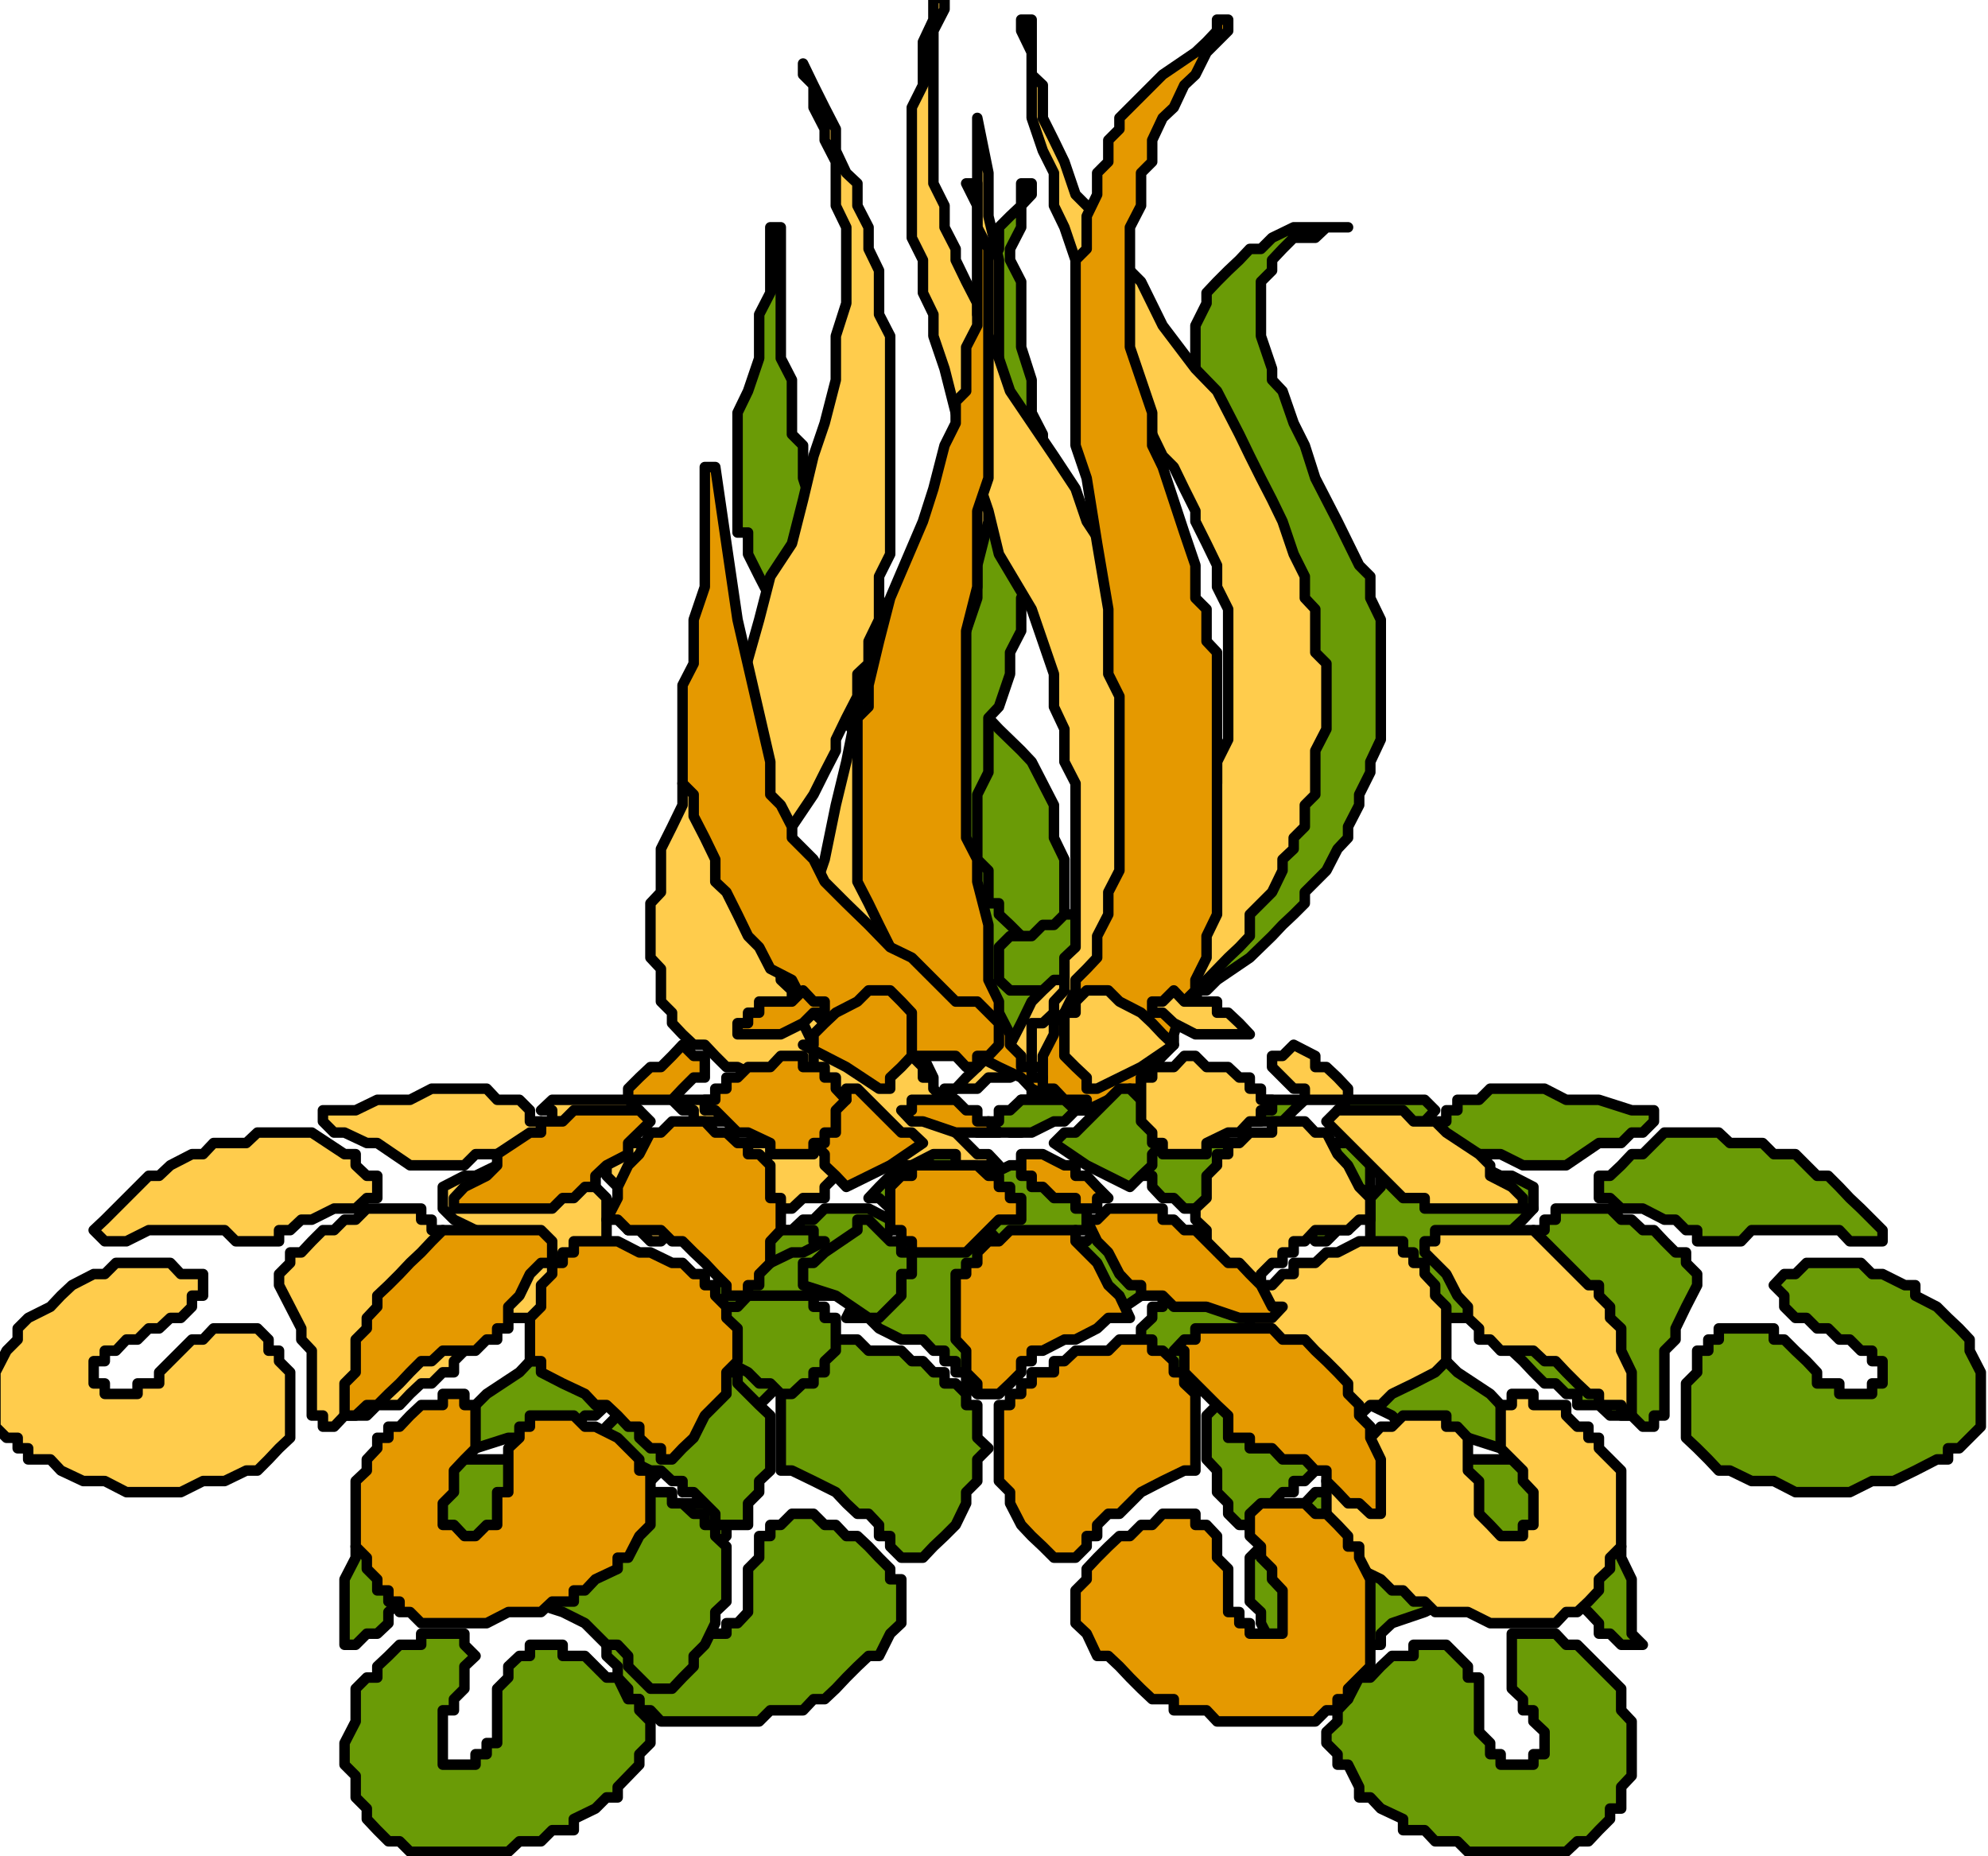 <svg xmlns="http://www.w3.org/2000/svg" fill-rule="evenodd" height="457.98" preserveAspectRatio="none" stroke-linecap="round" viewBox="0 0 3035 2834" width="490.455"><style>.brush1{fill:#6a9b06}.pen1{stroke:none}.pen2{stroke:#000;stroke-width:16;stroke-linejoin:round}.brush2{fill:#ffcc4c}.brush3{fill:#e59900}</style><path class="pen1 brush1" d="M1192 347v200l17 33v83l17 17v50l16 50h17v16l17 34 16 33h17l17 17 16 33 17 33 50 50 50 50 50 50 16 17 34 33 16 17 17 33 17 33v50l16 33v167l-16 17v16l-17 17-17 17h-100l-16-17-17-17v-16h-17v-84l17-33-17-33v-34l-16-33-33-50-34-66-83-100-33-67-34-50-16-33-17-33-17-34v-33h-16V630l16-33 17-50v-67l17-33V347h16z"/><path class="pen2" fill="none" d="M1192 347v200l17 33v83l17 17v50l16 50h17v16l17 34 16 33h17l17 17 16 33 17 33 50 50 50 50 50 50 16 17 34 33 16 17 17 33 17 33v50l16 33v167l-16 17v16l-17 17-17 17h-100l-16-17-17-17v-16h-17v-84l17-33-17-33v-34l-16-33-33-50-34-66-83-100-33-67-34-50-16-33-17-33-17-34v-33h-16V630l16-33 17-50v-67l17-33V347h16"/><path class="pen1 brush1" d="m1575 297-16 17v33l-17 33v17l17 33v100l16 50v50l17 33v17l-17 50v150l-16 33v50l-17 33v33l-17 50-16 17v83l-17 34v99l17 17v50h16v17l17 16 17 17 16 17 17 16v17l17 33v17l-17 17v16l-17 17-16 16-17 17h-67l-16-17h-17l-17-16-16-17-17-16v-17l-16-17v-16l-17-17v-17l-17-16v-50l-16-34v-149l16-34v-50l17-33v-33l17-50v-34l16-33 17-33 16-67 17-33 17-17V663l16-33V530l17-67 17-16v-34l16-33v-33l17-17 17-16v-34h16v17z"/><path class="pen2" fill="none" d="m1575 297-16 17v33l-17 33v17l17 33v100l16 50v50l17 33v17l-17 50v150l-16 33v50l-17 33v33l-17 50-16 17v83l-17 34v99l17 17v50h16v17l17 16 17 17 16 17 17 16v17l17 33v17l-17 17v16l-17 17-16 16-17 17h-67l-16-17h-17l-17-16-16-17-17-16v-17l-16-17v-16l-17-17v-17l-17-16v-50l-16-34v-149l16-34v-50l17-33v-33l17-50v-34l16-33 17-33 16-67 17-33 17-17V663l16-33V530l17-67 17-16v-34l16-33v-33l17-17 17-16v-34h16v17"/><path class="pen1 brush1" d="M2058 347h-33l-17 16h-33l-17 17-16 17v16l-17 17v83l17 50v17l16 17 17 49 17 34 16 50 17 33 17 33 33 67 17 17v33l16 33v183l-16 34v16l-17 34v16l-17 33v17l-16 17-17 33-17 17-16 16v17l-17 17-17 16-16 17-34 33-50 34-16 16h-17l-17 17-16 17h-50l-33-17h-50l-34-17h-83l-17-16v-50l17-17h33l17-17h17l16-16h17l17-17h16v-17h34l16-16h34l16-17 17-17 16-16h17l17-34 16-16 17-17 17-33v-17l16-16v-50l17-17v-83l-17-17v-66l-16-17-17-33v-17l-17-33-16-50-17-17v-83l-17-17v-83l17-17v-66l17-34v-16l16-17 17-17 17-16 16-17h17l17-17 33-16h83z"/><path class="pen2" fill="none" d="M2058 347h-33l-17 16h-33l-17 17-16 17v16l-17 17v83l17 50v17l16 17 17 49 17 34 16 50 17 33 17 33 33 67 17 17v33l16 33v183l-16 34v16l-17 34v16l-17 33v17l-16 17-17 33-17 17-16 16v17l-17 17-17 16-16 17-34 33-50 34-16 16h-17l-17 17-16 17h-50l-33-17h-50l-34-17h-83l-17-16v-50l17-17h33l17-17h17l16-16h17l17-17h16v-17h34l16-16h34l16-17 17-17 16-16h17l17-34 16-16 17-17 17-33v-17l16-16v-50l17-17v-83l-17-17v-66l-16-17-17-33v-17l-17-33-16-50-17-17v-83l-17-17v-83l17-17v-66l17-34v-16l16-17 17-17 17-16 16-17h17l17-17 33-16h83"/><path class="pen1 brush2" d="m1226 97 16 33 17 34 17 33v33l16 34 17 16v34l17 33v33l16 33v67l17 33v333l-17 34v66l-16 33v34l-17 16v34l-17 33-16 33v17l-17 33-17 34-33 49v17l-17 17v16l-16 34v116l16 17v17l17 16v17l17 17h16v16l34 33h16l17 17 33 17v16h17l33 17h17v33h-50l-17-16h-50l-50-17-66-17h-17l-33-16h-17l-17-17-16-17h-17l-17-16-16-17v-16l-17-17v-50l-16-17v-83l16-17v-66l17-34 16-33v-33l17-17 33-66 34-50 33-117 17-66 33-50 17-67 16-67 17-50 17-66v-67l16-50V347l-16-33v-67l-17-33v-17l-17-33v-34l-16-16V97z"/><path class="pen2" fill="none" d="m1226 97 16 33 17 34 17 33v33l16 34 17 16v34l17 33v33l16 33v67l17 33v333l-17 34v66l-16 33v34l-17 16v34l-17 33-16 33v17l-17 33-17 34-33 49v17l-17 17v16l-16 34v116l16 17v17l17 16v17l17 17h16v16l34 33h16l17 17 33 17v16h17l33 17h17v33h-50l-17-16h-50l-50-17-66-17h-17l-33-16h-17l-17-17-16-17h-17l-17-16-16-17v-16l-17-17v-50l-16-17v-83l16-17v-66l17-34 16-33v-33l17-17 33-66 34-50 33-117 17-66 33-50 17-67 16-67 17-50 17-66v-67l16-50V347l-16-33v-67l-17-33v-17l-17-33v-34l-16-16V97"/><path class="pen1 brush2" d="m1492 180 17 84v66l16 67v299l-16 50v50l-17 67v50l-17 50-16 50-17 50-17 66-16 50-17 67v66l-16 34v133l16 33v67l17 33 16 33h-16v-16l-17-17 17 17 16 16v17l17 17 17 33v17l16 16 17 17h17l16 17h-183v-17h-33l-17-17-16-16v-17h-17v-33l-17-17v-67l-16-33v-116l16-50v-34l17-50 17-83 16-66 17-84 33-100 50-99 17-50 16-50 17-50 17-50 16-67v-50l17-33V180z"/><path class="pen2" fill="none" d="m1492 180 17 84v66l16 67v299l-16 50v50l-17 67v50l-17 50-16 50-17 50-17 66-16 50-17 67v66l-16 34v133l16 33v67l17 33 16 33h-16v-16l-17-17 17 17 16 16v17l17 17 17 33v17l16 16 17 17h17l16 17h-183v-17h-33l-17-17-16-16v-17h-17v-33l-17-17v-67l-16-33v-116l16-50v-34l17-50 17-83 16-66 17-84 33-100 50-99 17-50 16-50 17-50 17-50 16-67v-50l17-33V180"/><path class="pen1 brush2" d="M1575 30v84l17 16v50l17 34 16 33 17 50 33 33 17 33 17 34 33 33 33 67 50 66 33 34 17 33 17 33 16 33 17 34 17 33 16 33 17 50 17 34v33l16 17v66l17 17v100l-17 33v67l-16 16v33l-17 17v17l-17 16v17l-16 33-17 17-17 17v33l-16 17-17 16-33 34-34 50-33 33h-16l-34 16-16 17h-50l-50 17h-34l-33 16h-33l-17 17h-33l-17 17v-17h17l16-17 17-16 17-17h16l17-17 17-33 16-33 17-17 17-16h16l17-17 17-17 16-16 34-17 16-33 34-34 16-33 17-17 16-16 17-34v-16l17-17v-16l16-17v-33l17-34V930l-17-34v-33l-16-33-17-34v-16l-17-34-16-33-17-17-16-33-17-50-17-16-16-17-17-33-17-34-16-50v-33l-17-33-17-50-16-33v-50l-17-34-17-50V80l-16-33V30h16z"/><path class="pen2" fill="none" d="M1575 30v84l17 16v50l17 34 16 33 17 50 33 33 17 33 17 34 33 33 33 67 50 66 33 34 17 33 17 33 16 33 17 34 17 33 16 33 17 50 17 34v33l16 17v66l17 17v100l-17 33v67l-16 16v33l-17 17v17l-17 16v17l-16 33-17 17-17 17v33l-16 17-17 16-33 34-34 50-33 33h-16l-34 16-16 17h-50l-50 17h-34l-33 16h-33l-17 17h-33l-17 17v-17h17l16-17 17-16 17-17h16l17-17 17-33 16-33 17-17 17-16h16l17-17 17-17 16-16 34-17 16-33 34-34 16-33 17-17 16-16 17-34v-16l17-17v-16l16-17v-33l17-34V930l-17-34v-33l-16-33-17-34v-16l-17-34-16-33-17-17-16-33-17-50-17-16-16-17-17-33-17-34-16-50v-33l-17-33-17-50-16-33v-50l-17-34-17-50V80l-16-33V30h16"/><path class="pen1 brush2" d="m1442 14-17 33v233l17 34v33l17 33v17l16 33 17 33v17l17 33 16 34 17 50 67 99 33 50 17 50 33 50 17 50 33 100 17 83 16 50 17 50v67l16 50v33l-16 17v100l-17 33v33l-16 34v16h-17v17h-17l-16 33h-17l-17 17v16h-83v-16h-17v-67h17l17-16v-17l16-17v-50l17-16v-250l-17-33v-50l-16-34v-50l-34-99-50-84-16-66-17-50-17-50-16-50-17-67-17-50v-33l-16-33v-50l-17-34V164l17-34V64l16-34V-3h17v17z"/><path class="pen2" fill="none" d="m1442 14-17 33v233l17 34v33l17 33v17l16 33 17 33v17l17 33 16 34 17 50 67 99 33 50 17 50 33 50 17 50 33 100 17 83 16 50 17 50v67l16 50v33l-16 17v100l-17 33v33l-16 34v16h-17v17h-17l-16 33h-17l-17 17v16h-83v-16h-17v-67h17l17-16v-17l16-17v-50l17-16v-250l-17-33v-50l-16-34v-50l-34-99-50-84-16-66-17-50-17-50-16-50-17-67-17-50v-33l-16-33v-50l-17-34V164l17-34V64l16-34V-3h17v17"/><path class="pen1 brush3" d="m1875 47-17 17-16 16-17 34-17 16-16 34-17 16-16 34v33l-17 17v50l-17 33v183l17 50 17 50v50l16 33 33 100 17 50v50l17 17v49l16 17v400l-16 33v33l-17 34v16l-17 17-16 50v16l-17 17-16 17-17 16v17h-17l-16 17h-17l-33 16h-50l-17 17h-17l-16 17h-17v-34h17v-16h16v-17l17-17v-33l17-33v-17l16-16 17-34v-16l17-17 16-17v-33l17-33v-34l17-33v-266l-17-34v-99l-17-100-16-100-17-50V397l17-17v-50l16-33v-33l17-17v-33l17-17v-17l16-16 17-17 17-17 16-16 50-34 17-16 16-17V30h17v17z"/><path class="pen2" fill="none" d="m1875 47-17 17-16 16-17 34-17 16-16 34-17 16-16 34v33l-17 17v50l-17 33v183l17 50 17 50v50l16 33 33 100 17 50v50l17 17v49l16 17v400l-16 33v33l-17 34v16l-17 17-16 50v16l-17 17-16 17-17 16v17h-17l-16 17h-17l-33 16h-50l-17 17h-17l-16 17h-17v-34h17v-16h16v-17l17-17v-33l17-33v-17l16-16 17-34v-16l17-17 16-17v-33l17-33v-34l17-33v-266l-17-34v-99l-17-100-16-100-17-50V397l17-17v-50l16-33v-33l17-17v-33l17-17v-17l16-16 17-17 17-17 16-16 50-34 17-16 16-17V30h17v17"/><path class="pen1 brush3" d="M1492 280v67l17 33v350l-17 50v116l-17 67v316l17 33v34l17 66v84l16 33v17l17 33v16l17 17v17h16v16h17v17h17l16 17h34v16h-17l-33-16-34-17-16-17-34-16-33-17h-17v-17l-16-16h-17v-17l-17-16-16-17-17-33-16-17-17-17v-16l-17-34-16-33-17-33v-250l17-17v-33l16-67 17-66 50-117 16-50 17-66 17-34v-33l16-16v-67l17-33V314l-17-34h17z"/><path class="pen2" fill="none" d="M1492 280v67l17 33v350l-17 50v116l-17 67v316l17 33v34l17 66v84l16 33v17l17 33v16l17 17v17h16v16h17v17h17l16 17h34v16h-17l-33-16-34-17-16-17-34-16-33-17h-17v-17l-16-16h-17v-17l-17-16-16-17-17-33-16-17-17-17v-16l-17-34-16-33-17-33v-250l17-17v-33l16-67 17-66 50-117 16-50 17-66 17-34v-33l16-16v-67l17-33V314l-17-34h17"/><path class="pen1 brush3" d="m1092 713 17 117 17 116 50 217v50l16 16 17 33v17l17 17 16 16 17 34 33 33 34 33 33 34 33 16 17 17 33 33 17 17h33l17 17 16 16v33l-16 17h-17v17h-17l-16-17h-167l-16-17-17-33-17-16-16-17-17-33-33-17-17-33-17-17-16-33-17-34-17-16v-34l-16-33-17-33v-33l-17-17v-150l17-33v-67l17-50V713h16z"/><path class="pen2" fill="none" d="m1092 713 17 117 17 116 50 217v50l16 16 17 33v17l17 17 16 16 17 34 33 33 34 33 33 34 33 16 17 17 33 33 17 17h33l17 17 16 16v33l-16 17h-17v17h-17l-16-17h-167l-16-17-17-33-17-16-16-17-17-33-33-17-17-33-17-17-16-33-17-34-17-16v-34l-16-33-17-33v-33l-17-17v-150l17-33v-67l17-50V713h16"/><path class="pen1 brush1" d="M1775 1729h-16v33h-17v33h17v17l16 17h17l16 16h17l33 17 34-50 16-50v-17h-66l-50-16h-17z"/><path class="pen2" fill="none" d="M1775 1729h-16v33h-17v33h17v17l16 17h17l16 16h17l33 17 34-50 16-50v-17h-66l-50-16h-17"/><path class="pen1 brush1" d="M1842 1729h33l17-17h66l17-17 17-16h-117l-17 16h-16v34z"/><path class="pen2" fill="none" d="M1842 1729h33l17-17h66l17-17 17-16h-117l-17 16h-16v34"/><path class="pen1 brush1" d="m2058 1679-16 16 16 17h34l16 17h17l17-17h33l16-17-16-16h-117z"/><path class="pen2" fill="none" d="m2058 1679-16 16 16 17h34l16 17h17l17-17h33l16-17-16-16h-117"/><path class="pen1 brush1" d="M1958 1762h-16l-17 17v16l-17 17v17h17v16l17 17 16 16h34l16 17h17l17-17h16v-16l17-17v-16l17-17v-33h16v-17l-16-17h-100l-34 17z"/><path class="pen2" fill="none" d="M1958 1762h-16l-17 17v16l-17 17v17h17v16l17 17 16 16h34l16 17h17l17-17h16v-16l17-17v-16l17-17v-33h16v-17l-16-17h-100l-34 17"/><path class="pen1 brush1" d="m2191 1729 34 16 33 17h33l34 17h66l50-34h34l16-16h17l17-17v-17h-34l-50-16h-50l-33-17h-83l-17 17h-33v16h-17v17h-17v17z"/><path class="pen2" fill="none" d="m2191 1729 34 16 33 17h33l34 17h66l50-34h34l16-16h17l17-17v-17h-34l-50-16h-50l-33-17h-83l-17 17h-33v16h-17v17h-17v17"/><path class="pen1 brush1" d="M2158 1762h-16v17h-17l-17 16v17l-16 17v66l16 17v16h17l17 17v17l16 16h17l16 17 17 17h67v-100l16-17 17-17 17-16 16-17v-33l-33-17h-17l-33-16-33-17h-34l-16-17-17 17z"/><path class="pen2" fill="none" d="M2158 1762h-16v17h-17l-17 16v17l-16 17v66l16 17v16h17l17 17v17l16 16h17l16 17 17 17h67v-100l16-17 17-17 17-16 16-17v-33l-33-17h-17l-33-16-33-17h-34l-16-17-17 17"/><path class="pen1 brush1" d="m2541 1729-33 33h-17l-16 17-17 16h-17v34h17l17 16h33l33 17h17l16 16h17v17h67l16-17h134l16 17h50v-17l-16-16-17-17-17-16-16-17-17-17h-17l-16-16-17-17h-33l-17-17h-50l-17-16h-83z"/><path class="pen2" fill="none" d="m2541 1729-33 33h-17l-16 17-17 16h-17v34h17l17 16h33l33 17h17l16 16h17v17h67l16-17h134l16 17h50v-17l-16-16-17-17-17-16-16-17-17-17h-17l-16-16-17-17h-33l-17-17h-50l-17-16h-83"/><path class="pen1 brush1" d="M2408 1845h-33v17h-17v16h-17l-16 17-17 33v17l-17 17v66l17 17v17l17 16 16 17 17 17h17l16 16h17v17h33l17 16h33l17 17h17v-17h16v-99l17-17v-17l16-33 17-33v-17l-17-17v-16h-16l-17-17-16-17h-17l-17-16h-16l-17-17h-50z"/><path class="pen2" fill="none" d="M2408 1845h-33v17h-17v16h-17l-16 17-17 33v17l-17 17v66l17 17v17l17 16 16 17 17 17h17l16 16h17v17h33l17 16h33l17 17h17v-17h16v-99l17-17v-17l16-33 17-33v-17l-17-17v-16h-16l-17-17-16-17h-17l-17-16h-16l-17-17h-50"/><path class="pen1 brush1" d="m2724 1945-16 17 16 16v17l17 17h17l16 16h17l17 17h16l17 17h17v16h16v34h-16v16h-50v-16h-34v-17l-16-17-17-16-17-17h-16v-17h-84v17h-16v17h-17v33l-17 17v83l17 16 17 17 16 17h17l33 16h34l33 17h83l34-17h33l33-16 33-17h17v-17h17l16-16 17-17v-83l-17-33v-17l-16-17-17-16-17-17-33-17v-16h-16l-34-17h-16l-17-17h-83l-17 17h-17z"/><path class="pen2" fill="none" d="m2724 1945-16 17 16 16v17l17 17h17l16 16h17l17 17h16l17 17h17v16h16v34h-16v16h-50v-16h-34v-17l-16-17-17-16-17-17h-16v-17h-84v17h-16v17h-17v33l-17 17v83l17 16 17 17 16 17h17l33 16h34l33 17h83l34-17h33l33-16 33-17h17v-17h17l16-16 17-17v-83l-17-33v-17l-16-17-17-16-17-17-33-17v-16h-16l-34-17h-16l-17-17h-83l-17 17h-17"/><path class="pen1 brush1" d="M1709 1662h16l17 17 17 16h16v50l-16 17v17l-17 16-17 17-66-33-50-34 16-16h17l17-17 33-33 17-17z"/><path class="pen2" fill="none" d="M1709 1662h16l17 17 17 16h16v50l-16 17v17l-17 16-17 17-66-33-50-34 16-16h17l17-17 33-33 17-17"/><path class="pen1 brush1" d="m1642 1695-17 17h-16l-34 17h-83l17-17h16v-17h17l17-16h66l17 16z"/><path class="pen2" fill="none" d="m1642 1695-17 17h-16l-34 17h-83l17-17h16v-17h17l17-16h66l17 16"/><path class="pen1 brush1" d="M1425 1762h34v33h-17v17h-17l-16 17h-17l-16 16h-17l-17-16h-16l16-17 17-17h17l16-16 33-17z"/><path class="pen2" fill="none" d="M1425 1762h34v33h-17v17h-17l-16 17h-17l-16 16h-17l-17-16h-16l16-17 17-17h17l16-16 33-17"/><path class="pen1 brush1" d="M1575 1779h50l17 16h17v83h-17v17h-17v17h-83l-17-17-16-17-17-16h-17l-16-17v-16h16v-17h17v-17h17l33-16h33z"/><path class="pen2" fill="none" d="M1575 1779h50l17 16h17v83h-17v17h-17v17h-83l-17-17-16-17-17-16h-17l-16-17v-16h16v-17h17v-17h17l33-16h33"/><path class="pen1 brush1" d="m1376 1862-34 33-16 17-17 33-17 17h-16v16h-34v17h-66l-50 17h-50v-17h-17 17l16-33 17-17 17-17h16l50-33v-17h17l17-16h16l17-17h67l33 17h17z"/><path class="pen2" fill="none" d="m1376 1862-34 33-16 17-17 33-17 17h-16v16h-34v17h-66l-50 17h-50v-17h-17 17l16-33 17-17 17-17h16l50-33v-17h17l17-16h16l17-17h67l33 17h17"/><path class="pen1 brush1" d="M1409 1878h66l17 17h17l16 17 17 16v17h17v117l-17 16v34h-17v16h-33l-17-16v-17h-16v-17h-17v-16h-17l-16-17h-33l-34-17-16-16h-34l17-34 17-16 16-34 17-16 17-17v-17h33z"/><path class="pen2" fill="none" d="M1409 1878h66l17 17h17l16 17 17 16v17h17v117l-17 16v34h-17v16h-33l-17-16v-17h-16v-17h-17v-16h-17l-16-17h-33l-34-17-16-16h-34l17-34 17-16 16-34 17-16 17-17v-17h33"/><path class="pen1 brush1" d="M1076 2028h116v17h34v17l-17 16v17l-17 17-33 33v16h-17v34h-16l-17 16h-33l-17 17h-33v17h-17l-16 16-17 17-17 17h-16l-17 16h-17v-66l17-17v-50l17-17v-16l16-17 17-16v-17l17-17 16-16 33-17h17l17-17z"/><path class="pen2" fill="none" d="M1076 2028h116v17h34v17l-17 16v17l-17 17-33 33v16h-17v34h-16l-17 16h-33l-17 17h-33v17h-17l-16 16-17 17-17 17h-16l-17 16h-17v-66l17-17v-50l17-17v-16l16-17 17-16v-17l17-17 16-16 33-17h17l17-17"/><path class="pen1 brush1" d="M1276 2045h33l17 17h50l16 16h17l16 17h17v17h17l16 16v17h17v50l17 16-17 17v33l-17 17v17l-16 33-17 17-17 16-16 17h-33l-17-17v-16h-17v-17l-16-17h-17l-17-16-16-17-34-17-33-16h-17v-117l17-16v-17h17v-17l16-16h17l17-17z"/><path class="pen2" fill="none" d="M1276 2045h33l17 17h50l16 16h17l16 17h17v17h17l16 16v17h17v50l17 16-17 17v33l-17 17v17l-16 33-17 17-17 16-16 17h-33l-17-17v-16h-17v-17l-16-17h-17l-17-16-16-17-34-17-33-16h-17v-117l17-16v-17h17v-17l16-16h17l17-17"/><path class="pen1 brush1" d="M1076 2295h16l17 16v34l-17 16v34l-16 16-17 17v50l17 16h33v-16h17l16-17v-66l17-17v-33h17v-17h16l17-17h33l17 17h17l16 17h17l17 16 16 17 17 17v16h17v67l-17 16-17 34h-16l-17 16-17 17-16 17-17 16h-17l-16 17h-50l-17 17h-150l-16-17h-17v-17h-17v-16l-16-17v-17l-17-16v-117l17-33v-17h16v-16l17-17 33-17 17-16h50z"/><path class="pen2" fill="none" d="M1076 2295h16l17 16v34l-17 16v34l-16 16-17 17v50l17 16h33v-16h17l16-17v-66l17-17v-33h17v-17h16l17-17h33l17 17h17l16 17h17l17 16 16 17 17 17v16h17v67l-17 16-17 34h-16l-17 16-17 17-16 17-17 16h-17l-16 17h-50l-17 17h-150l-16-17h-17v-17h-17v-16l-16-17v-17l-17-16v-117l17-33v-17h16v-16l17-17 33-17 17-16h50"/><path class="pen1 brush1" d="M1709 1862h-17l-17 16-16 17h-17v67l17 16v17l16 17h17l50-34 50-16v-34h-17l-16-16-34-34-16-16z"/><path class="pen2" fill="none" d="M1709 1862h-17l-17 16-16 17h-17v67l17 16v17l16 17h17l50-34 50-16v-34h-17l-16-16-34-34-16-16"/><path class="pen1 brush1" d="m1775 1895 17 17h16l34 16h16v17h34l16-17v-16h-16l-17-17h-17l-16-17h-67v17z"/><path class="pen2" fill="none" d="m1775 1895 17 17h16l34 16h16v17h34l16-17v-16h-16l-17-17h-17l-16-17h-67v17"/><path class="pen1 brush1" d="M1975 1962h-17l-16 16h16v17l17 17 17 16h33l17 17h16l17-17v-16h-17l-16-17-17-17h-17l-33-16z"/><path class="pen2" fill="none" d="M1975 1962h-17l-16 16h16v17l17 17 17 16h33l17 17h16l17-17v-16h-17l-16-17-17-17h-17l-33-16"/><path class="pen1 brush1" d="M1825 1978h-50v17h-16v17l-17 16v17l17 17v16l16 17v17h17l16 16h17l17-16h16l17-17 33-17 17-16h33v-17h-16v-17l-17-16-17-17h-16l-17-17h-50z"/><path class="pen2" fill="none" d="M1825 1978h-50v17h-16v17l-17 16v17l17 17v16l16 17v17h17l16 16h17l17-16h16l17-17 33-17 17-16h33v-17h-16v-17l-17-16-17-17h-16l-17-17h-50"/><path class="pen1 brush1" d="m2042 2062 16 33 17 17 17 33 33 16 17 17h16v17h83l50 16h50v-16l-33-34-17-16-16-17-50-33-17-17h-17v-16h-33l-16-17h-67l-17 17h-16z"/><path class="pen2" fill="none" d="m2042 2062 16 33 17 17 17 33 33 16 17 17h16v17h83l50 16h50v-16l-33-34-17-16-16-17-50-33-17-17h-17v-16h-33l-16-17h-67l-17 17h-16"/><path class="pen1 brush1" d="M2008 2078h-83v17h-17l-16 17-17 16-17 17-16 16v67l16 17v33l17 17v16l17 17h33v-17h17v-16l16-17h17v-17h17l16-16h17l33-17h34l16-17-16-33-17-17v-33h-17v-16l-16-17-17-17h-17z"/><path class="pen2" fill="none" d="M2008 2078h-83v17h-17l-16 17-17 16-17 17-16 16v67l16 17v33l17 17v16l17 17h33v-17h17v-16l16-17h17v-17h17l16-16h17l33-17h34l16-17-16-33-17-17v-33h-17v-16l-16-17-17-17h-17"/><path class="pen1 brush1" d="M2325 2228h-84l-16 17h-34v33l17 17 17 16 16 34 17 16v17h17v17l16 16h50l17 17h17l16 17h17l17 16 16 17v16h17l17 17h33l-17-17v-83l-16-33v-17l-17-16v-17h-17v-17l-16-16-17-17-17-17h-16l-17-16-33-17z"/><path class="pen2" fill="none" d="M2325 2228h-84l-16 17h-34v33l17 17 17 16 16 34 17 16v17h17v17l16 16h50l17 17h17l16 17h17l17 16 16 17v16h17l17 17h33l-17-17v-83l-16-33v-17l-17-16v-17h-17v-17l-16-16-17-17-17-17h-16l-17-16-33-17"/><path class="pen1 brush1" d="m2142 2261-17-16h-17v16h-50l-16 17h-34l-16 17h-17l-17 16h-16v17h-17v33l-17 17v67l17 16v17l17 33 16 17v16l17 17h17v17h33l17-17 16-17 17-16 17-17h16v-17l17-16 50-17 33-16 17-17v-67l-17-16v-34l-17-16-16-17-17-17h-16z"/><path class="pen2" fill="none" d="m2142 2261-17-16h-17v16h-50l-16 17h-34l-16 17h-17l-17 16h-16v17h-17v33l-17 17v67l17 16v17l17 33 16 17v16l17 17h17v17h33l17-17 16-17 17-16 17-17h16v-17l17-16 50-17 33-16 17-17v-67l-17-16v-34l-17-16-16-17-17-17h-16"/><path class="pen1 brush1" d="M2341 2494h-33v84l17 16v17h16v17l17 16v34h-17v16h-50v-16h-16v-17l-17-17v-83h-17v-17l-16-16-17-17h-50v17h-33l-17 16-16 17h-17l-17 33-16 17v17l-17 16v17l17 17v16h16l17 34v16h17l16 17 34 16v17h33l16 17h34l16 16h150l17-16h17l16-17 17-17v-16h17v-33l16-17v-83l-16-17v-33l-17-17-17-17-16-16-17-17h-17l-16-17h-34z"/><path class="pen2" fill="none" d="M2341 2494h-33v84l17 16v17h16v17l17 16v34h-17v16h-50v-16h-16v-17l-17-17v-83h-17v-17l-16-16-17-17h-50v17h-33l-17 16-16 17h-17l-17 33-16 17v17l-17 16v17l17 17v16h16l17 34v16h17l16 17 34 16v17h33l16 17h34l16 16h150l17-16h17l16-17 17-17v-16h17v-33l16-17v-83l-16-17v-33l-17-17-17-17-16-16-17-17h-17l-16-17h-34"/><path class="pen1 brush2" d="M1692 1512h-33l-17 17v17h-17v66l17 17 17 16v17h16l67-33 50-34-17-16-16-17-17-16-33-17-17-17z"/><path class="pen2" fill="none" d="M1692 1512h-33l-17 17v17h-17v66l17 17 17 16v17h16l67-33 50-34-17-16-16-17-17-16-33-17-17-17"/><path class="pen1 brush2" d="M1759 1546h16l17 16 33 17h83l-16-17-17-16h-17v-17h-50l-16-17-17 17h-16v17z"/><path class="pen2" fill="none" d="M1759 1546h16l17 16 33 17h83l-16-17-17-16h-17v-17h-50l-16-17-17 17h-16v17"/><path class="pen1 brush2" d="m1975 1595-17 17h-16v17l16 16 17 17h17v17h66v-17l-16-17-17-16h-17v-17l-33-17z"/><path class="pen2" fill="none" d="m1975 1595-17 17h-16v17l16 16 17 17h17v17h66v-17l-16-17-17-16h-17v-17l-33-17"/><path class="pen1 brush2" d="M1825 1612h-17l-16 17h-33v16h-17v67l17 17v16h16v17h67v-17l33-16h17l16-17h17v-17h17v-16h-17v-17h-17v-17h-16l-17-16h-33l-17-17z"/><path class="pen2" fill="none" d="M1825 1612h-17l-16 17h-33v16h-17v67l17 17v16h16v17h67v-17l33-16h17l16-17h17v-17h17v-16h-17v-17h-17v-17h-16l-17-16h-33l-17-17"/><path class="pen1 brush2" d="m2025 1712 33 33 17 17 17 17 16 16 17 17 17 17h33v16h166-16v-16l-17-17-33-17v-16l-17-17-50-33-17-17h-33l-16-17h-100l-17 17z"/><path class="pen2" fill="none" d="m2025 1712 33 33 17 17 17 17 16 16 17 17 17 17h33v16h166-16v-16l-17-17-33-17v-16l-17-17-50-33-17-17h-33l-16-17h-100l-17 17"/><path class="pen1 brush2" d="M1992 1712h-50v17h-34l-16 16h-17v17h-17v17l-16 16v34l-17 16v17l17 16v34l16 16v34h17v16h33v-16h17v-17l17-17h16v-16h17v-17h17l16-17h50l17-16h17v-33l-17-17-17-33-16-17-17-33h-17l-16-17z"/><path class="pen2" fill="none" d="M1992 1712h-50v17h-34l-16 16h-17v17h-17v17l-16 16v34l-17 16v17l17 16v34l16 16v34h17v16h33v-16h17v-17l17-17h16v-16h17v-17h17l16-17h50l17-16h17v-33l-17-17-17-33-16-17-17-33h-17l-16-17"/><path class="pen1 brush2" d="M2325 1878h-134v17h-16v17l16 16 17 17 17 33 16 17v17l17 16v17h17l16 17h50l17 16h17l16 17 17 17 17 16h16v17h34v16h16v-66l-16-33v-34l-17-16v-17l-17-17v-16h-16l-17-17-17-17-16-16-17-17-17-17h-16z"/><path class="pen2" fill="none" d="M2325 1878h-134v17h-16v17l16 16 17 17 17 33 16 17v17l17 16v17h17l16 17h50l17 16h17l16 17 17 17 17 16h16v17h34v16h16v-66l-16-33v-34l-17-16v-17l-17-17v-16h-16l-17-17-17-17-16-16-17-17-17-17h-16"/><path class="pen1 brush2" d="M2125 1895h-50l-33 17h-17l-17 16h-33v17h-17l-16 17h-17v16l-17 17v33l-16 17v33l16 17v33l17 17 17 16 16 34 17 16 17 17h16l17-17 17-16v-17h16l17-17 17-16h16l17-17 33-16 33-17 17-17v-83l-17-17v-16l-16-17v-17h-17v-16h-16v-17h-17z"/><path class="pen2" fill="none" d="M2125 1895h-50l-33 17h-17l-17 16h-33v17h-17l-16 17h-17v16l-17 17v33l-16 17v33l16 17v33l17 17 17 16 16 34 17 16 17 17h16l17-17 17-16v-17h16l17-17 17-16h16l17-17 33-16 33-17 17-17v-83l-17-17v-16l-16-17v-17h-17v-16h-16v-17h-17"/><path class="pen1 brush2" d="M2325 2128h-17v17h-17v66l17 17 17 17v16l16 17v50h-16v17h-34l-16-17-17-17v-50l-17-16v-50l-16-17h-17v-17h-66l-17 17h-17l-16 17-34 16-16 17v17l-17 16v67l17 17 16 33h17v17l33 16 17 17h17l16 17h17l16 16h50l34 17h100l16-17h17l17-16 16-17v-17l17-16v-17l17-17v-116l-17-17-17-17v-16h-16v-17h-17l-17-17v-16h-50v-17h-16z"/><path class="pen2" fill="none" d="M2325 2128h-17v17h-17v66l17 17 17 17v16l16 17v50h-16v17h-34l-16-17-17-17v-50l-17-16v-50l-16-17h-17v-17h-66l-17 17h-17l-16 17-34 16-16 17v17l-17 16v67l17 17 16 33h17v17l33 16 17 17h17l16 17h17l16 16h50l34 17h100l16-17h17l17-16 16-17v-17l17-16v-17l17-17v-116l-17-17-17-17v-16h-16v-17h-17l-17-17v-16h-50v-17h-16"/><path class="pen1 brush2" d="M1242 1729h17v16l17 17v33l-17 17v17h-33l-17 16h-17l-16 17h-17l-33-50-17-50v-17h67l50-16h16z"/><path class="pen2" fill="none" d="M1242 1729h17v16l17 17v33l-17 17v17h-33l-17 16h-17l-16 17h-17l-33-50-17-50v-17h67l50-16h16"/><path class="pen1 brush2" d="M1176 1729h-34l-16-17h-67v-17h-17l-16-16h116l17 16h17v34z"/><path class="pen2" fill="none" d="M1176 1729h-34l-16-17h-67v-17h-17l-16-16h116l17 16h17v34"/><path class="pen1 brush2" d="m959 1679 17 16-17 17h-33l-17 17h-16l-17-17h-33v-17h-17l17-16h116z"/><path class="pen2" fill="none" d="m959 1679 17 16-17 17h-33l-17 17h-16l-17-17h-33v-17h-17l17-16h116"/><path class="pen1 brush2" d="m1076 1762 16 17 17 16v34l-17 16-16 17-17 16h-33l-17 17h-16l-17-17h-17v-33l-16-16v-17l-17-17v-16l-17-17h17v-17h100l50 17z"/><path class="pen2" fill="none" d="m1076 1762 16 17 17 16v34l-17 16-16 17-17 16h-33l-17 17h-16l-17-17h-17v-33l-16-16v-17l-17-17v-16l-17-17h17v-17h100l50 17"/><path class="pen1 brush2" d="m826 1729-33 16-34 17h-33l-17 17h-83l-50-34h-16l-34-16h-16l-17-17v-17h50l33-16h50l33-17h84l16 17h34l16 16v17h17v17z"/><path class="pen2" fill="none" d="m826 1729-33 16-34 17h-33l-17 17h-83l-50-34h-16l-34-16h-16l-17-17v-17h50l33-16h50l33-17h84l16 17h34l16 16v17h17v17"/><path class="pen1 brush2" d="M859 1762h17l17 17 16 16v17l17 17v66l-17 17v16h-16v17l-17 17-17 16h-16l-17 17-17 17h-66v-100l-17-17v-17l-33-16-17-17v-33l33-17h17l33-16 34-17h33l17-17h16v17z"/><path class="pen2" fill="none" d="M859 1762h17l17 17 16 16v17l17 17v66l-17 17v16h-16v17l-17 17-17 16h-16l-17 17-17 17h-66v-100l-17-17v-17l-33-16-17-17v-33l33-17h17l33-16 34-17h33l17-17h16v17"/><path class="pen1 brush2" d="m476 1729 50 33h17v17l17 16h16v34h-16l-17 16h-33l-34 17h-16l-17 16h-17v17h-66l-17-17H227l-34 17h-33l-17-17 17-16 17-17 16-16 17-17 17-17h16l17-16 33-17h17l16-17h50l17-16h83z"/><path class="pen2" fill="none" d="m476 1729 50 33h17v17l17 16h16v34h-16l-17 16h-33l-34 17h-16l-17 16h-17v17h-66l-17-17H227l-34 17h-33l-17-17 17-16 17-17 16-16 17-17 17-17h16l17-16 33-17h17l16-17h50l17-16h83"/><path class="pen1 brush2" d="M610 1845h33v17h16v16h17l17 17 16 33v17l17 17v66l-17 17v17l-16 16v17h-17l-17 17h-16l-17 16-16 17h-34l-16 16h-34l-16 17h-17v-17h-17v-99l-16-17v-17l-17-33-17-33v-17l17-17v-16h17l16-17 17-17h17l16-16h17l17-17h50z"/><path class="pen2" fill="none" d="M610 1845h33v17h16v16h17l17 17 16 33v17l17 17v66l-17 17v17l-16 16v17h-17l-17 17h-16l-17 16-16 17h-34l-16 16h-34l-16 17h-17v-17h-17v-99l-16-17v-17l-17-33-17-33v-17l17-17v-16h17l16-17 17-17h17l16-16h17l17-17h50"/><path class="pen1 brush2" d="M293 1945h17v33h-17v17l-17 17h-16l-17 16h-16l-17 17h-17l-16 17h-17v16h-17v34h17v16h50v-16h33v-17l17-17 16-16 17-17h17l16-17h67l17 17v17h16v16l17 17v100l-17 16-16 17-17 17h-17l-33 16h-33l-34 17h-83l-33-17h-33l-34-16-16-17H43v-17H27v-16H10l-17-17v-83l17-33 17-17v-17l16-16 34-17 16-17 17-16 33-17h17l17-17h83l16 17h17z"/><path class="pen2" fill="none" d="M293 1945h17v33h-17v17l-17 17h-16l-17 16h-16l-17 17h-17l-16 17h-17v16h-17v34h17v16h50v-16h33v-17l17-17 16-16 17-17h17l16-17h67l17 17v17h16v16l17 17v100l-17 16-16 17-17 17h-17l-33 16h-33l-34 17h-83l-33-17h-33l-34-16-16-17H43v-17H27v-16H10l-17-17v-83l17-33 17-17v-17l16-16 34-17 16-17 17-16 33-17h17l17-17h83l16 17h17"/><path class="pen1 brush3" d="M1309 1662h-17v17l-33 16-17 17v33l17 17v17l17 16 16 17 67-33 50-34-17-16h-16l-17-17-33-33-17-17z"/><path class="pen2" fill="none" d="M1309 1662h-17v17l-33 16-17 17v33l17 17v17l17 16 16 17 67-33 50-34-17-16h-16l-17-17-33-33-17-17"/><path class="pen1 brush3" d="m1376 1695 16 17h17l50 17h66l-16-17h-17v-17h-17l-16-16h-67v16h-16z"/><path class="pen2" fill="none" d="m1376 1695 16 17h17l50 17h66l-16-17h-17v-17h-17l-16-16h-67v16h-16"/><path class="pen1 brush3" d="M1592 1762h-33v33h16v17h17l17 17h33v16h33v-16h17l-17-17-16-17h-17v-16h-17l-33-17z"/><path class="pen2" fill="none" d="M1592 1762h-33v33h16v17h17l17 17h33v16h33v-16h17l-17-17-16-17h-17v-16h-17l-33-17"/><path class="pen1 brush3" d="M1442 1779h-50v16h-16l-17 17v66h17v17h16v17h83l17-17 17-17 16-16h34v-33h-17v-17h-17v-17h-16l-17-16h-50z"/><path class="pen2" fill="none" d="M1442 1779h-50v16h-16l-17 17v66h17v17h16v17h83l17-17 17-17 16-16h34v-33h-17v-17h-17v-17h-16l-17-16h-50"/><path class="pen1 brush3" d="m1659 1862 16 33 17 17 17 33 16 17h17v16h33l17 17h50l50 17h50l16-17h-16l-17-33-17-17-16-17h-17l-33-33-17-17h-17l-16-16h-17v-17h-83l-17 17h-16z"/><path class="pen2" fill="none" d="m1659 1862 16 33 17 17 17 33 16 17h17v16h33l17 17h50l50 17h50l16-17h-16l-17-33-17-17-16-17h-17l-33-33-17-17h-17l-16-16h-17v-17h-83l-17 17h-16"/><path class="pen1 brush3" d="M1609 1878h-67l-17 17h-16l-17 17v16h-17v17h-16v100l16 17v33l17 17v16h33l17-16 17-17v-17h16v-16h17l33-17h17l33-17 17-16h33l-16-34-17-16-17-34-16-16-17-17v-17h-33z"/><path class="pen2" fill="none" d="M1609 1878h-67l-17 17h-16l-17 17v16h-17v17h-16v100l16 17v33l17 17v16h33l17-16 17-17v-17h16v-16h17l33-17h17l33-17 17-16h33l-16-34-17-16-17-34-16-16-17-17v-17h-33"/><path class="pen1 brush3" d="M1942 2028h-117v17h-17l-16 17h16v33l17 17 33 33 17 16v34h33v16h34l16 17h34l16 17h17v16l17 17 16 17h17l17 16h16v-83l-16-33v-17l-17-17v-16l-17-17v-16l-16-17-17-17-17-16-16-17h-34l-16-17z"/><path class="pen2" fill="none" d="M1942 2028h-117v17h-17l-16 17h16v33l17 17 33 33 17 16v34h33v16h34l16 17h34l16 17h17v16l17 17 16 17h17l17 16h16v-83l-16-33v-17l-17-17v-16l-17-17v-16l-16-17-17-17-17-16-16-17h-34l-16-17"/><path class="pen1 brush3" d="M1759 2045h-50l-17 17h-50l-17 16h-16v17h-34v17h-16v16h-17v17h-17v116l17 17v17l17 33 16 17 17 16 17 17h33l17-17v-16h16v-17l17-17h17l16-16 17-17 33-17 33-16h17v-117l-17-16v-17h-16v-17l-17-16h-16v-17z"/><path class="pen2" fill="none" d="M1759 2045h-50l-17 17h-50l-17 16h-16v17h-34v17h-16v16h-17v17h-17v116l17 17v17l17 33 16 17 17 16 17 17h33l17-17v-16h16v-17l17-17h17l16-16 17-17 33-17 33-16h17v-117l-17-16v-17h-16v-17l-17-16h-16v-17"/><path class="pen1 brush3" d="M1942 2295h-17l-17 16v34l17 16v17l17 17v16l16 17v66h-50v-16h-16v-17h-17v-66l-17-17v-33l-16-17h-17v-17h-50l-16 17h-17l-17 17h-16l-17 16-17 17-16 17v16l-17 17v50l17 16 16 34h17l17 16 16 17 17 17 17 16h33v17h50l16 17h150l17-17h17v-17h16v-16l17-17 17-17v-133l-17-33v-17h-17v-16l-16-17-17-17h-17l-16-16h-50z"/><path class="pen2" fill="none" d="M1942 2295h-17l-17 16v34l17 16v17l17 17v16l16 17v66h-50v-16h-16v-17h-17v-66l-17-17v-33l-16-17h-17v-17h-50l-16 17h-17l-17 17h-16l-17 16-17 17-16 17v16l-17 17v50l17 16 16 34h17l17 16 16 17 17 17 17 16h33v17h50l16 17h150l17-17h17v-17h16v-16l17-17 17-17v-133l-17-33v-17h-17v-16l-16-17-17-17h-17l-16-16h-50"/><path class="pen1 brush1" d="M1309 1862h17l16 16 17 17h17v17h16v33h-16v33l-17 17-17 17h-16l-50-34-50-16v-34h16l17-16 50-34v-16z"/><path class="pen2" fill="none" d="M1309 1862h17l16 16 17 17h17v17h16v33h-16v33l-17 17-17 17h-16l-50-34-50-16v-34h16l17-16 50-34v-16"/><path class="pen1 brush1" d="m1259 1895-33 17h-17l-33 16h-17v17h-33v-17h-17v-16h17l16-17h17l17-17h66v17h17z"/><path class="pen2" fill="none" d="m1259 1895-33 17h-17l-33 16h-17v17h-33v-17h-17v-16h17l16-17h17l17-17h66v17h17"/><path class="pen1 brush1" d="M1042 1962h34v16l-17 17-17 17-16 16h-33l-17 17h-17l-16-17 16-16 17-17 17-17h16l33-16z"/><path class="pen2" fill="none" d="M1042 1962h34v16l-17 17-17 17-16 16h-33l-17 17h-17l-16-17 16-16 17-17 17-17h16l33-16"/><path class="pen1 brush1" d="M1192 1978h50v17h17v17h17v50l-17 16v17h-17v17h-16l-17 16h-17l-16-16h-17l-17-17-33-17-17-16h-33l17-17v-17l16-16h17v-17h17l16-17h50z"/><path class="pen2" fill="none" d="M1192 1978h50v17h17v17h17v50l-17 16v17h-17v17h-16l-17 16h-17l-16-16h-17l-17-17-33-17-17-16h-33l17-17v-17l16-16h17v-17h17l16-17h50"/><path class="pen1 brush1" d="m976 2062-17 33-16 17-17 33-17 16h-16l-17 17-17 17h-83l-50 16h-50v-16h17l16-34 17-16 17-17 50-33 16-17h17l17-16h16l17-17h67l16 17h17z"/><path class="pen2" fill="none" d="m976 2062-17 33-16 17-17 33-17 16h-16l-17 17-17 17h-83l-50 16h-50v-16h17l16-34 17-16 17-17 50-33 16-17h17l17-16h16l17-17h67l16 17h17"/><path class="pen1 brush1" d="M1009 2078h83l17 17h17v17l16 16 17 17 17 16v84l-17 16v17l-17 17v33h-50v-17l-16-16-17-17h-17v-17h-16l-17-16h-16l-34-17h-33l-17-17 17-33 17-17 16-33 17-16 17-17v-17h16z"/><path class="pen2" fill="none" d="M1009 2078h83l17 17h17v17l16 16 17 17 17 16v84l-17 16v17l-17 17v33h-50v-17l-16-16-17-17h-17v-17h-16l-17-16h-16l-34-17h-33l-17-17 17-33 17-17 16-33 17-16 17-17v-17h16"/><path class="pen1 brush1" d="M693 2228h83l17 17h33v33l-17 17v16l-33 34-17 16v17l-16 17-17 16h-50l-17 17h-16l-17 17h-16l-17 16v17l-17 16h-16l-17 17h-17v-100l17-33v-17l17-16 16-17v-17l17-16 17-17 16-17h17l33-16 17-17z"/><path class="pen2" fill="none" d="M693 2228h83l17 17h33v33l-17 17v16l-33 34-17 16v17l-16 17-17 16h-50l-17 17h-16l-17 17h-16l-17 16v17l-17 16h-16l-17 17h-17v-100l17-33v-17l17-16 16-17v-17l17-16 17-17 16-17h17l33-16 17-17"/><path class="pen1 brush1" d="m876 2261 17-16h16l17 16h33l34 17h33v17h16l17 16h17v17h16v17l17 16v84l-17 16v17l-16 33-17 17v16l-17 17-16 17h-33l-17-17-17-17v-16l-16-17h-17l-17-17-16-16-34-17-50-16v-17h-16v-50l16-17v-33l17-17v-16l17-17 16-17h17z"/><path class="pen2" fill="none" d="m876 2261 17-16h16l17 16h33l34 17h33v17h16l17 16h17v17h16v17l17 16v84l-17 16v17l-16 33-17 17v16l-17 17-16 17h-33l-17-17-17-17v-16l-16-17h-17l-17-17-16-16-34-17-50-16v-17h-16v-50l16-17v-33l17-17v-16l17-17 16-17h17"/><path class="pen1 brush1" d="M693 2494h16v17l17 17-17 16v34l-16 16v17h-17v83h50v-16h17v-17h16v-83l17-17v-17l17-16h16v-17h50v17h34l16 16 17 17h17l16 33h17v17l17 17v33l-17 17v16l-33 34v16h-17l-17 17-33 16v17h-33l-17 17h-33l-17 16H626l-16-16h-17l-17-17-16-17v-16l-17-17v-33l-17-17v-33l17-33v-50l17-17h16v-17l17-16 17-17h33v-17h50z"/><path class="pen2" fill="none" d="M693 2494h16v17l17 17-17 16v34l-16 16v17h-17v83h50v-16h17v-17h16v-83l17-17v-17l17-16h16v-17h50v17h34l16 16 17 17h17l16 33h17v17l17 17v33l-17 17v16l-33 34v16h-17l-17 17-33 16v17h-33l-17 17h-33l-17 16H626l-16-16h-17l-17-17-16-17v-16l-17-17v-33l-17-17v-33l17-33v-50l17-17h16v-17l17-16 17-17h33v-17h50"/><path class="pen1 brush3" d="M1326 1512h33l17 17 16 17v66l-16 17-17 16v17h-17l-50-33-66-34h16v-16l17-17 17-16 33-17 17-17z"/><path class="pen2" fill="none" d="M1326 1512h33l17 17 16 17v66l-16 17-17 16v17h-17l-50-33-66-34h16v-16l17-17 17-16 33-17 17-17"/><path class="pen1 brush3" d="M1259 1546h-17l-16 16-34 17h-66v-17h16v-16h17v-17h50l17-17 16 17h17v17z"/><path class="pen2" fill="none" d="M1259 1546h-17l-16 16-34 17h-66v-17h16v-16h17v-17h50l17-17 16 17h17v17"/><path class="pen1 brush3" d="m1042 1595 17 17h17v33h-17l-17 17-16 17h-67v-17l17-17 17-16h16l17-17 16-17z"/><path class="pen2" fill="none" d="m1042 1595 17 17h17v33h-17l-17 17-16 17h-67v-17l17-17 17-16h16l17-17 16-17"/><path class="pen1 brush3" d="M1192 1612h34v17h33v16h17v17l16 17-16 16v34h-17v16h-17v17h-66v-17l-34-16h-16l-17-17-17-17h-16v-16h16v-17h17v-17h17l16-16h34l16-17z"/><path class="pen2" fill="none" d="M1192 1612h34v17h33v16h17v17l16 17-16 16v34h-17v16h-17v17h-66v-17l-34-16h-16l-17-17-17-17h-16v-16h16v-17h17v-17h17l16-16h34l16-17"/><path class="pen1 brush3" d="m993 1712-34 33v17l-33 17-17 16v17h-16l-17 17h-17l-16 16H693v-16l16-17 34-17 16-16v-17l50-33h17v-17h33l17-17h100l17 17z"/><path class="pen2" fill="none" d="m993 1712-34 33v17l-33 17-17 16v17h-16l-17 17h-17l-16 16H693v-16l16-17 34-17 16-16v-17l50-33h17v-17h33l17-17h100l17 17"/><path class="pen1 brush3" d="M1026 1712h50l16 17h17l17 16h16v17h17l17 17v50h16v49l-16 17v33l-17 17v17h-17v16h-33v-16l-17-17-16-17-17-16-17-17h-16l-17-17h-50l-16-16h-17l17-33v-17l16-33 17-17 17-33h16l17-17z"/><path class="pen2" fill="none" d="M1026 1712h50l16 17h17l17 16h16v17h17l17 17v50h16v49l-16 17v33l-17 17v17h-17v16h-33v-16l-17-17-16-17-17-16-17-17h-16l-17-17h-50l-16-16h-17l17-33v-17l16-33 17-17 17-33h16l17-17"/><path class="pen1 brush3" d="M709 1878h117l17 17v33h-17l-17 17-16 33-17 17v33h-17v17h-16l-17 17h-50l-17 16h-16l-17 17-16 17-17 16-17 17h-16l-17 16h-17v-49l17-17v-50l17-17v-16l16-17v-17l17-16 17-17 16-17 17-16 16-17 17-17h33z"/><path class="pen2" fill="none" d="M709 1878h117l17 17v33h-17l-17 17-16 33-17 17v33h-17v17h-16l-17 17h-50l-17 16h-16l-17 17-16 17-17 16-17 17h-16l-17 16h-17v-49l17-17v-50l17-17v-16l16-17v-17l17-16 17-17 16-17 17-16 16-17 17-17h33"/><path class="pen1 brush3" d="M893 1895h50l33 17h17l33 16h16l17 17h17v17h16v16l17 17v17l17 16v50l-17 17v33l-17 17-16 16-17 34-17 16-16 17h-17v-17h-16l-17-16v-17h-17l-16-17-17-16h-17l-16-17-34-16-33-17v-17h-17v-66l17-17v-33l17-17v-17h16v-16h17v-17h17z"/><path class="pen2" fill="none" d="M893 1895h50l33 17h17l33 16h16l17 17h17v17h16v16l17 17v17l17 16v50l-17 17v33l-17 17-16 16-17 34-17 16-16 17h-17v-17h-16l-17-16v-17h-17l-16-17-17-16h-17l-16-17-34-16-33-17v-17h-17v-66l17-17v-33l17-17v-17h16v-16h17v-17h17"/><path class="pen1 brush3" d="M693 2128h16v17h17v66l-17 17-16 17v33l-17 17v33h17l16 17h17l17-17h16v-50h17v-67l17-16v-17h16v-17h67l17 17h16l34 17 16 16 17 17v17h17v83l-17 17-17 33h-16v17l-34 16-16 17h-17v17h-33l-17 16h-50l-33 17H643l-17-17h-16v-16h-17v-17h-17v-17l-16-16v-17l-17-17v-100l17-16v-17l16-17v-16h17v-17h17l16-17 17-16h33v-17h17z"/><path class="pen2" fill="none" d="M693 2128h16v17h17v66l-17 17-16 17v33l-17 17v33h17l16 17h17l17-17h16v-50h17v-67l17-16v-17h16v-17h67l17 17h16l34 17 16 16 17 17v17h17v83l-17 17-17 33h-16v17l-34 16-16 17h-17v17h-33l-17 16h-50l-33 17H643l-17-17h-16v-16h-17v-17h-17v-17l-16-16v-17l-17-17v-100l17-16v-17l16-17v-16h17v-17h17l16-17 17-16h33v-17h17"/></svg>
